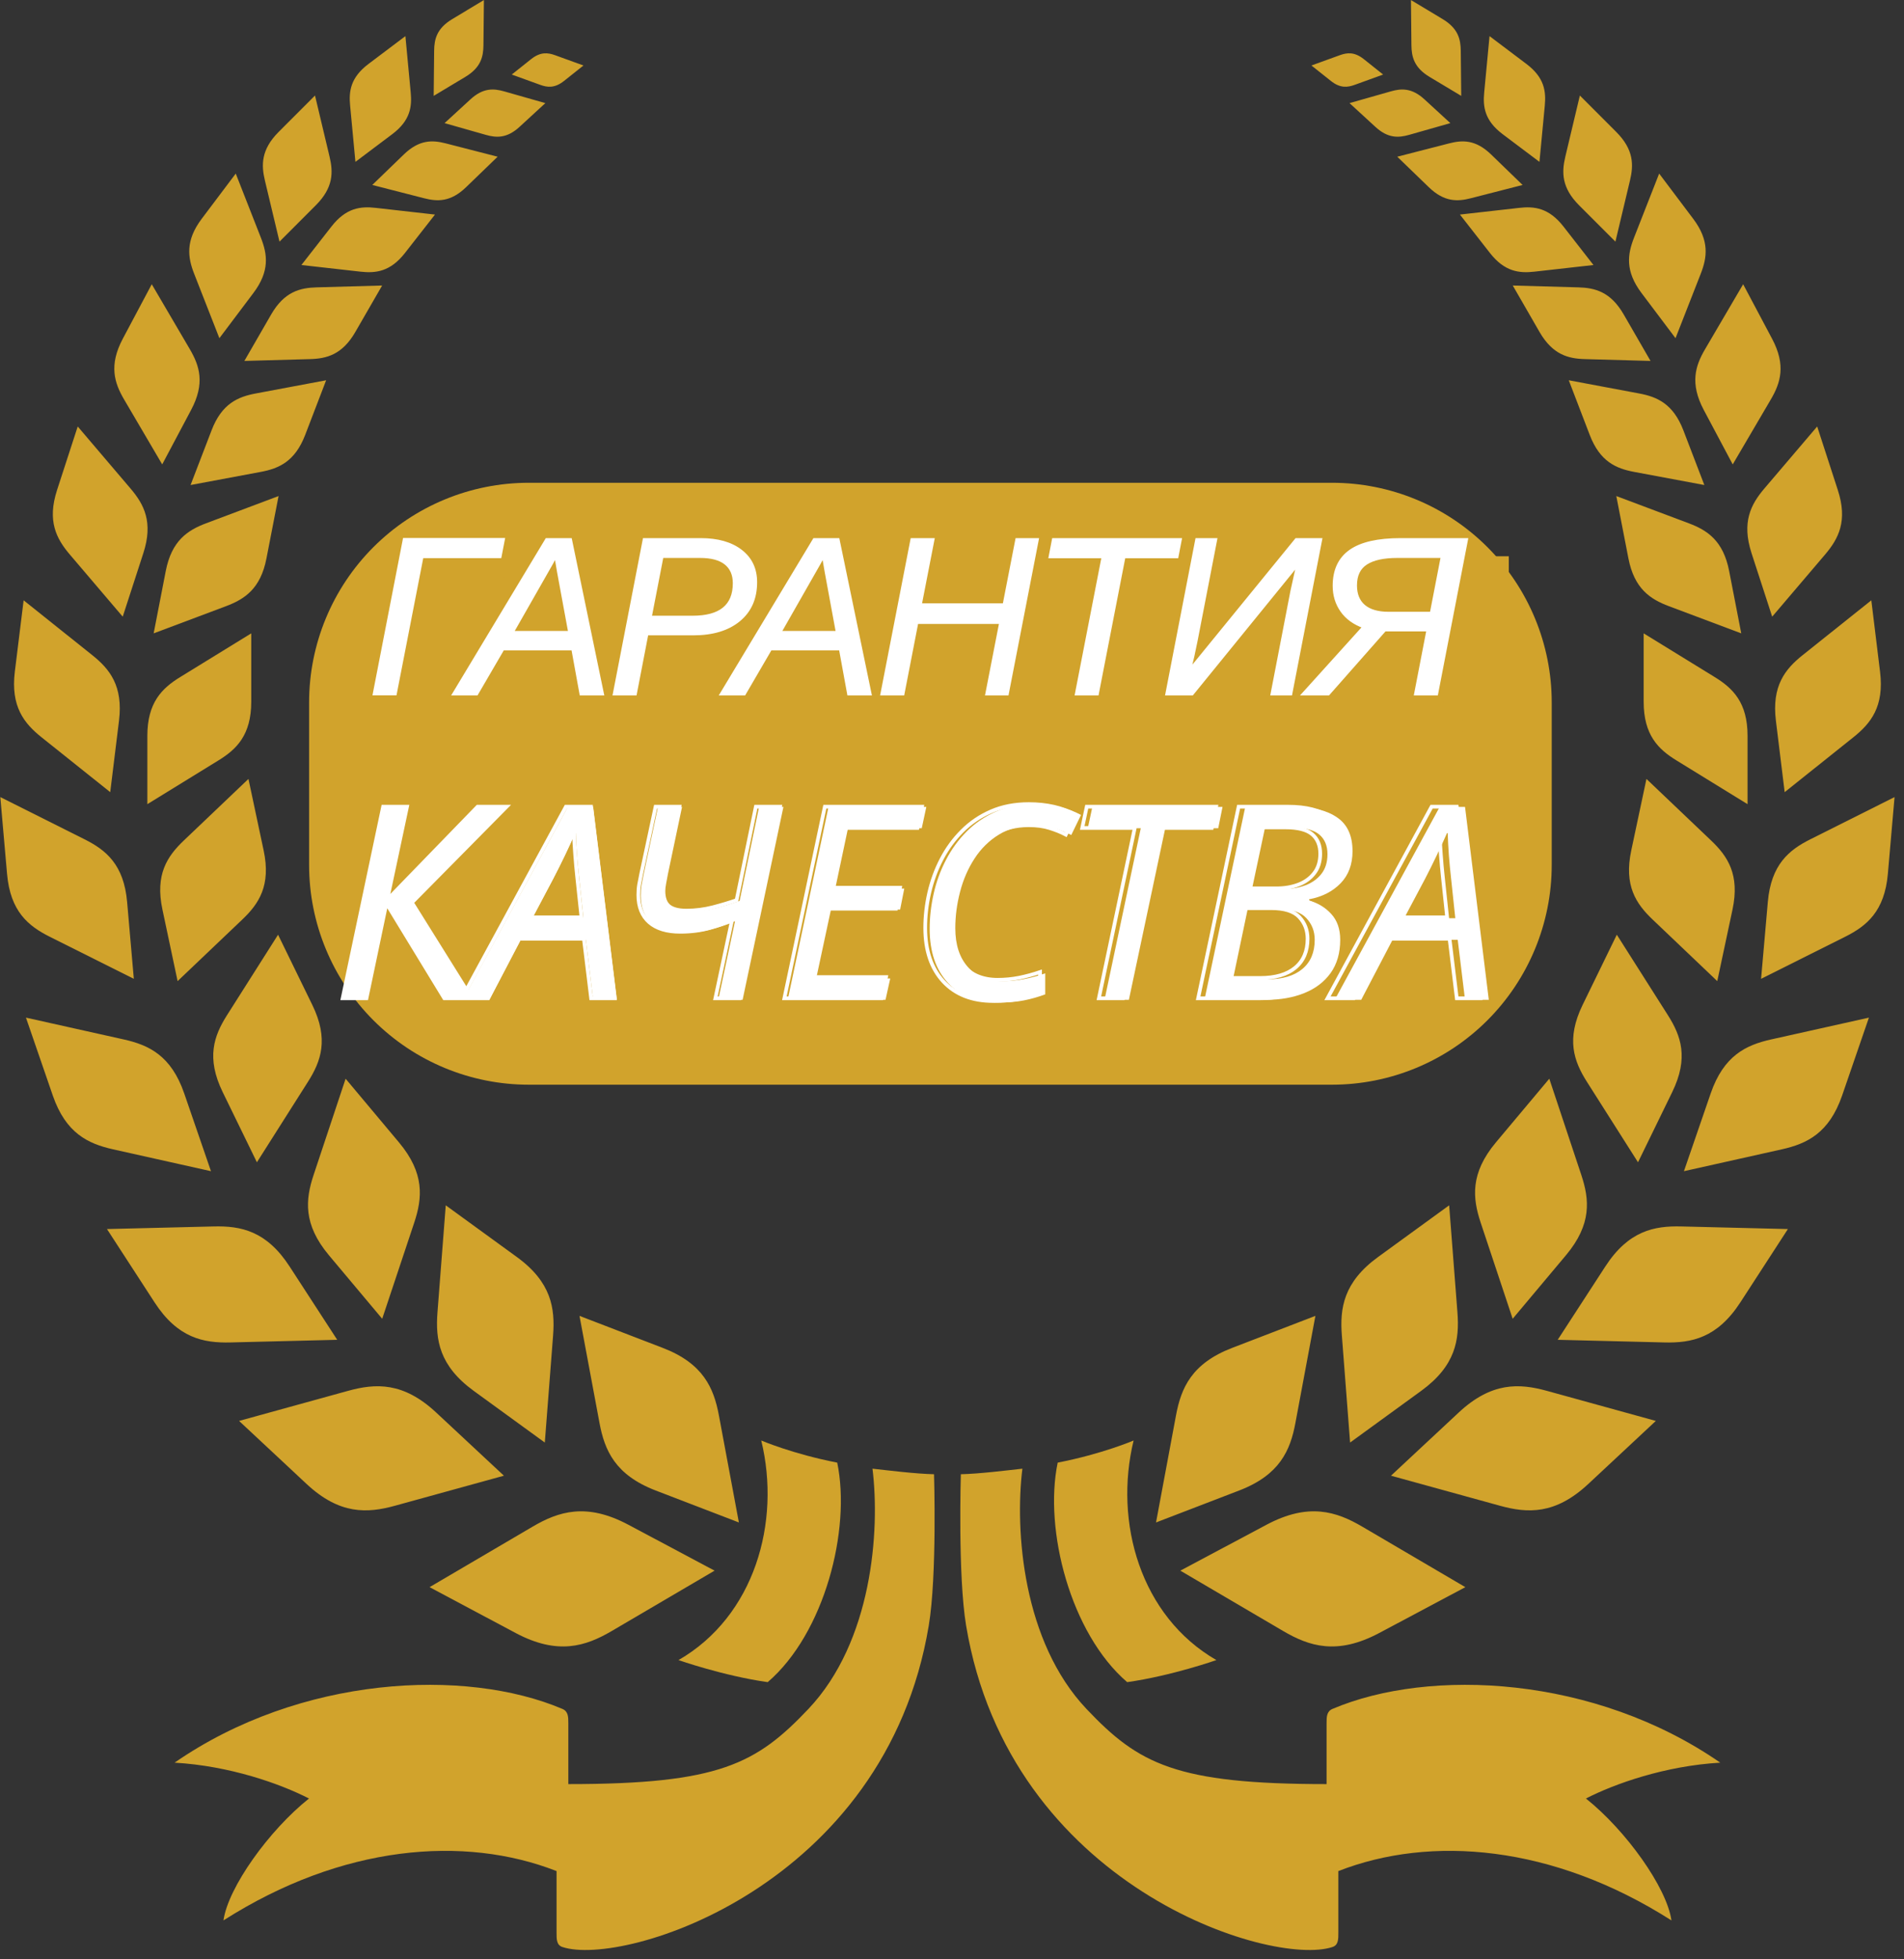 <?xml version="1.0" encoding="UTF-8"?> <svg xmlns="http://www.w3.org/2000/svg" xmlns:xlink="http://www.w3.org/1999/xlink" width="277" zoomAndPan="magnify" viewBox="0 0 207.75 213.75" height="285" preserveAspectRatio="xMidYMid meet" version="1.0"><rect x="0" y="0" width="207.75" height="213.75" fill="#333333" stroke="none"/><defs><g></g><clipPath id="4976af23a0"><path d="M 33.727 52.672 L 169.43 52.672 L 169.43 118.344 L 33.727 118.344 Z M 33.727 52.672 " clip-rule="nonzero"></path></clipPath><clipPath id="6cef067a6b"><path d="M 57.695 52.672 L 145.34 52.672 C 151.699 52.672 157.797 55.195 162.293 59.691 C 166.785 64.188 169.312 70.285 169.312 76.641 L 169.312 94.371 C 169.312 100.727 166.785 106.824 162.293 111.32 C 157.797 115.816 151.699 118.344 145.34 118.344 L 57.695 118.344 C 51.34 118.344 45.242 115.816 40.746 111.32 C 36.25 106.824 33.727 100.727 33.727 94.371 L 33.727 76.641 C 33.727 70.285 36.25 64.188 40.746 59.691 C 45.242 55.195 51.34 52.672 57.695 52.672 Z M 57.695 52.672 " clip-rule="nonzero"></path></clipPath><clipPath id="c6c201a1bd"><path d="M 19 157.129 L 187.711 157.129 L 187.711 212.746 L 19 212.746 Z M 19 157.129 " clip-rule="nonzero"></path></clipPath><clipPath id="4143507cf0"><path d="M 0.035 0.004 L 206.719 0.004 L 206.719 179.699 L 0.035 179.699 Z M 0.035 0.004 " clip-rule="nonzero"></path></clipPath></defs><g clip-path="url(#4976af23a0)"><g clip-path="url(#6cef067a6b)"><path fill="#d1a32c" d="M 33.727 52.672 L 169.43 52.672 L 169.43 118.344 L 33.727 118.344 Z M 33.727 52.672 " fill-opacity="1" fill-rule="nonzero"></path></g></g><g clip-path="url(#c6c201a1bd)"><path fill="#d1a32c" d="M 122.988 183.527 C 127.82 182.844 132.723 181.121 132.723 181.121 C 124.434 176.34 121.523 166.082 123.691 157.164 C 123.691 157.164 120.266 158.633 115.406 159.578 C 113.887 166.902 116.797 178.203 122.988 183.527 Z M 104.84 160.844 C 104.84 160.844 104.504 171.875 105.414 177.355 C 110.156 205.816 138.699 214.645 145.387 212.426 C 146.039 212.211 146.031 211.574 146.031 210.863 C 146.031 210.238 146.039 205.75 146.031 204.141 C 156.098 200.203 169.422 201.266 182.375 209.523 C 181.871 205.938 177.402 199.691 173.043 196.223 C 176.18 194.613 181.684 192.66 187.703 192.312 C 173.988 182.816 155.996 181.941 145.387 186.449 C 144.758 186.719 144.746 187.305 144.746 188.012 C 144.746 188.625 144.738 192.977 144.746 194.652 C 128.277 194.652 124.227 192.445 118.551 186.453 C 111.598 179.113 110.719 167.027 111.555 160.238 C 109.77 160.434 106.883 160.797 104.84 160.844 Z M 91.352 159.578 C 86.492 158.633 83.062 157.164 83.062 157.164 C 85.234 166.082 82.324 176.34 74.035 181.121 C 74.035 181.121 78.934 182.844 83.766 183.527 C 89.965 178.203 92.871 166.902 91.352 159.578 Z M 101.914 160.844 C 101.914 160.844 102.254 171.875 101.34 177.355 C 96.602 205.816 68.055 214.645 61.367 212.426 C 60.719 212.211 60.727 211.574 60.727 210.863 C 60.727 210.238 60.719 205.75 60.727 204.141 C 50.66 200.203 37.332 201.266 24.383 209.523 C 24.883 205.938 29.355 199.691 33.715 196.223 C 30.578 194.613 25.07 192.66 19.051 192.312 C 32.77 182.816 50.762 181.941 61.367 186.449 C 62 186.719 62.012 187.305 62.012 188.012 C 62.012 188.625 62.02 192.977 62.012 194.652 C 78.477 194.652 82.527 192.445 88.207 186.453 C 95.16 179.113 96.039 167.027 95.199 160.238 C 96.988 160.434 99.871 160.797 101.914 160.844 " fill-opacity="1" fill-rule="nonzero"></path></g><g clip-path="url(#4143507cf0)"><path fill="#d1a32c" d="M 159.438 10.461 L 159.387 5.535 C 159.375 4.277 159.098 3.098 157.414 2.086 L 153.953 0.004 L 154.004 4.934 C 154.016 6.191 154.293 7.375 155.977 8.387 Z M 148.809 6.453 C 147.777 5.637 146.98 5.738 146.188 6.023 L 143.094 7.145 L 145.207 8.824 C 146.234 9.645 147.035 9.543 147.824 9.254 L 150.918 8.133 Z M 155.426 10.84 C 154.047 9.574 152.902 9.641 151.754 9.969 L 147.25 11.25 L 150.074 13.844 C 151.449 15.109 152.602 15.039 153.746 14.715 L 158.25 13.434 Z M 167.973 17.66 L 168.555 11.527 C 168.703 9.961 168.516 8.461 166.555 6.98 L 162.527 3.941 L 161.945 10.078 C 161.793 11.645 161.984 13.145 163.945 14.629 Z M 162.688 16.844 C 161.008 15.223 159.574 15.27 158.129 15.641 L 152.461 17.098 L 155.906 20.43 C 157.586 22.047 159.023 22.004 160.469 21.633 L 166.133 20.18 Z M 176.262 26.363 L 177.848 19.703 C 178.258 18.004 178.277 16.32 176.348 14.391 L 172.383 10.422 L 170.797 17.086 C 170.395 18.781 170.367 20.465 172.297 22.398 Z M 170.59 24.711 C 168.992 22.668 167.406 22.492 165.762 22.68 L 159.297 23.41 L 162.574 27.605 C 164.172 29.648 165.762 29.824 167.406 29.641 L 173.867 28.914 Z M 182.82 36.898 L 185.566 29.883 C 186.266 28.094 186.555 26.27 184.746 23.867 L 181.035 18.938 L 178.285 25.953 C 177.586 27.742 177.301 29.566 179.109 31.969 Z M 177.164 34.305 C 175.738 31.832 174.035 31.402 172.211 31.352 L 165.062 31.152 L 167.988 36.23 C 169.418 38.699 171.117 39.133 172.945 39.18 L 180.094 39.379 Z M 189.062 50.668 L 193.219 43.582 C 194.277 41.777 194.895 39.855 193.355 36.957 L 190.199 31.012 L 186.043 38.102 C 184.98 39.91 184.367 41.828 185.902 44.727 Z M 183.676 46.949 C 182.559 44.043 180.797 43.289 178.84 42.926 L 171.172 41.488 L 173.461 47.457 C 174.574 50.363 176.34 51.117 178.293 51.484 L 185.965 52.918 Z M 193.367 67.281 L 199.137 60.504 C 200.605 58.773 201.629 56.844 200.527 53.461 L 198.277 46.531 L 192.508 53.305 C 191.039 55.035 190.02 56.969 191.113 60.348 Z M 188.672 62.301 C 188.027 58.988 186.289 57.852 184.27 57.094 L 176.359 54.121 L 177.68 60.922 C 178.324 64.234 180.062 65.367 182.078 66.129 L 189.992 69.102 Z M 194.73 86.426 L 202.219 80.445 C 204.129 78.922 205.605 77.086 205.137 73.289 L 204.184 65.496 L 196.691 71.477 C 194.781 73 193.305 74.836 193.773 78.633 Z M 190.68 80.281 C 190.68 76.648 189.074 75.086 187.098 73.871 L 179.344 69.102 L 179.344 76.562 C 179.344 80.195 180.945 81.754 182.926 82.965 L 190.68 87.738 Z M 192.156 106.793 L 201.336 102.199 C 203.676 101.027 205.629 99.43 205.988 95.348 L 206.719 86.965 L 197.539 91.566 C 195.199 92.734 193.246 94.328 192.891 98.414 Z M 189.039 99.23 C 189.848 95.418 188.512 93.426 186.711 91.711 L 179.648 84.984 L 177.988 92.801 C 177.176 96.613 178.512 98.602 180.312 100.316 L 187.375 107.043 Z M 183.738 127.781 L 194.422 125.395 C 197.148 124.785 199.582 123.641 201.004 119.508 L 203.922 111.027 L 193.234 113.41 C 190.512 114.02 188.078 115.168 186.656 119.301 Z M 182.461 119.148 C 184.281 115.414 183.414 113.008 181.992 110.766 L 176.414 101.98 L 172.68 109.645 C 170.863 113.379 171.727 115.781 173.148 118.023 L 178.727 126.809 Z M 169.965 146.176 L 181.598 146.465 C 184.562 146.539 187.367 145.984 189.895 142.09 L 195.082 134.094 L 183.453 133.809 C 180.488 133.734 177.684 134.285 175.156 138.184 Z M 170.867 136.949 C 173.703 133.566 173.43 130.867 172.539 128.188 L 169.047 117.691 L 163.227 124.633 C 160.395 128.016 160.672 130.715 161.559 133.391 L 165.051 143.883 Z M 151.773 161.004 L 163.648 164.277 C 166.68 165.117 169.699 165.266 173.293 161.914 L 180.672 155.027 L 168.797 151.75 C 165.77 150.914 162.746 150.762 159.152 154.121 Z M 155.066 151.75 C 158.844 149.004 159.254 146.16 159.023 143.18 L 158.121 131.504 L 150.367 137.141 C 146.59 139.887 146.18 142.73 146.414 145.711 L 147.312 157.387 Z M 128.789 171.363 L 140 177.945 C 142.863 179.625 145.898 180.605 150.48 178.172 L 159.887 173.164 L 148.672 166.582 C 145.812 164.895 142.773 163.918 138.191 166.355 Z M 135.215 162.617 C 139.641 160.914 140.789 158.234 141.344 155.254 L 143.527 143.566 L 134.445 147.059 C 130.02 148.758 128.871 151.438 128.316 154.422 L 126.137 166.105 Z M 50.777 8.387 C 52.465 7.375 52.738 6.191 52.75 4.934 L 52.801 0.004 L 49.344 2.086 C 47.656 3.098 47.383 4.277 47.371 5.535 L 47.32 10.461 Z M 55.84 8.133 L 58.934 9.254 C 59.719 9.543 60.523 9.645 61.551 8.824 L 63.664 7.145 L 60.566 6.023 C 59.781 5.738 58.977 5.637 57.949 6.453 Z M 48.508 13.434 L 53.012 14.715 C 54.156 15.039 55.305 15.109 56.684 13.844 L 59.504 11.25 L 55.008 9.969 C 53.855 9.641 52.707 9.574 51.332 10.84 Z M 42.812 14.629 C 44.773 13.145 44.961 11.645 44.812 10.078 L 44.234 3.941 L 40.203 6.98 C 38.242 8.461 38.051 9.961 38.203 11.527 L 38.781 17.66 Z M 40.621 20.18 L 46.289 21.633 C 47.734 22.004 49.172 22.047 50.848 20.43 L 54.297 17.098 L 48.629 15.641 C 47.184 15.27 45.75 15.223 44.07 16.844 Z M 34.457 22.398 C 36.391 20.465 36.363 18.781 35.957 17.086 L 34.371 10.422 L 30.406 14.391 C 28.477 16.32 28.5 18.004 28.906 19.703 L 30.496 26.363 Z M 32.887 28.914 L 39.348 29.641 C 40.996 29.824 42.586 29.648 44.184 27.605 L 47.461 23.41 L 41 22.68 C 39.348 22.492 37.762 22.668 36.168 24.711 Z M 27.648 31.969 C 29.457 29.566 29.172 27.742 28.473 25.953 L 25.723 18.938 L 22.012 23.867 C 20.203 26.27 20.488 28.094 21.191 29.883 L 23.938 36.898 Z M 26.664 39.379 L 33.812 39.18 C 35.637 39.133 37.34 38.699 38.766 36.23 L 41.695 31.152 L 34.547 31.352 C 32.723 31.402 31.02 31.832 29.59 34.305 Z M 20.852 44.727 C 22.395 41.828 21.773 39.91 20.715 38.102 L 16.559 31.012 L 13.398 36.957 C 11.859 39.855 12.48 41.777 13.539 43.582 L 17.699 50.668 Z M 20.793 52.918 L 28.461 51.484 C 30.418 51.117 32.18 50.363 33.297 47.457 L 35.586 41.488 L 27.918 42.926 C 25.961 43.289 24.199 44.043 23.086 46.949 Z M 15.641 60.348 C 16.738 56.969 15.719 55.035 14.246 53.305 L 8.48 46.531 L 6.227 53.461 C 5.129 56.844 6.148 58.773 7.621 60.504 L 13.391 67.281 Z M 16.766 69.102 L 24.68 66.129 C 26.695 65.367 28.434 64.234 29.074 60.922 L 30.395 54.121 L 22.484 57.094 C 20.469 57.852 18.73 58.988 18.086 62.301 Z M 12.984 78.633 C 13.449 74.836 11.973 73 10.066 71.477 L 2.578 65.496 L 1.617 73.289 C 1.156 77.086 2.629 78.922 4.539 80.445 L 12.027 86.426 Z M 16.078 87.738 L 23.832 82.965 C 25.809 81.754 27.414 80.195 27.414 76.562 L 27.414 69.102 L 19.66 73.871 C 17.68 75.086 16.078 76.648 16.078 80.281 Z M 13.871 98.414 C 13.516 94.328 11.559 92.734 9.215 91.566 L 0.035 86.965 L 0.77 95.348 C 1.129 99.43 3.078 101.027 5.422 102.199 L 14.602 106.793 Z M 19.379 107.043 L 26.445 100.316 C 28.246 98.602 29.578 96.613 28.77 92.801 L 27.109 84.984 L 20.047 91.711 C 18.246 93.426 16.91 95.418 17.723 99.23 Z M 20.102 119.301 C 18.68 115.168 16.246 114.02 13.52 113.41 L 2.832 111.027 L 5.754 119.508 C 7.176 123.641 9.609 124.785 12.336 125.395 L 23.02 127.781 Z M 28.031 126.809 L 33.605 118.023 C 35.027 115.781 35.898 113.379 34.078 109.645 L 30.34 101.98 L 24.766 110.766 C 23.344 113.008 22.477 115.414 24.297 119.148 Z M 31.602 138.184 C 29.074 134.285 26.273 133.734 23.305 133.809 L 11.672 134.094 L 16.863 142.09 C 19.391 145.984 22.191 146.539 25.16 146.465 L 36.793 146.176 Z M 41.703 143.883 L 45.199 133.391 C 46.086 130.715 46.363 128.016 43.527 124.633 L 37.711 117.691 L 34.219 128.188 C 33.328 130.867 33.055 133.566 35.887 136.949 Z M 47.602 154.121 C 44.008 150.762 40.988 150.914 37.961 151.75 L 26.086 155.027 L 33.461 161.914 C 37.059 165.266 40.078 165.117 43.109 164.277 L 54.984 161.004 Z M 59.445 157.387 L 60.348 145.711 C 60.574 142.73 60.168 139.887 56.391 137.141 L 48.637 131.504 L 47.734 143.18 C 47.504 146.16 47.914 149.004 51.691 151.75 Z M 68.562 166.355 C 63.984 163.918 60.945 164.895 58.082 166.582 L 46.871 173.164 L 56.273 178.172 C 60.855 180.605 63.895 179.625 66.754 177.945 L 77.969 171.363 Z M 71.539 162.617 C 67.113 160.914 65.969 158.234 65.414 155.254 L 63.23 143.566 L 72.312 147.059 C 76.734 148.758 77.883 151.438 78.441 154.422 L 80.621 166.105 L 71.539 162.617 " fill-opacity="1" fill-rule="nonzero"></path></g><path fill="#d1a32c" d="M 49.363 70.297 C 52.398 70.324 52.398 65.352 49.363 65.379 L 46.445 65.379 L 46.445 70.297 Z M 41.418 60.688 L 49.363 60.688 C 54.223 60.688 56.637 64.199 56.637 67.711 C 56.637 71.254 54.195 74.766 49.395 74.766 L 46.445 74.766 L 46.445 80.582 L 41.418 80.582 L 41.418 60.688 " fill-opacity="1" fill-rule="nonzero"></path><path fill="#d1a32c" d="M 67.512 69.93 C 70.684 69.93 70.684 65.379 67.512 65.379 L 64.566 65.379 L 64.566 69.93 Z M 65.465 74.258 L 64.566 74.258 L 64.566 80.582 L 59.484 80.582 L 59.484 60.688 L 67.426 60.688 C 71.527 60.688 74.699 62.57 74.812 67.234 C 74.812 70.914 73.324 72.996 70.91 73.754 L 76.328 80.582 L 70.066 80.582 L 65.465 74.258 " fill-opacity="1" fill-rule="nonzero"></path><path fill="#d1a32c" d="M 83.414 68.5 L 91.473 68.5 L 91.473 72.855 L 83.414 72.855 L 83.414 75.832 L 92.176 75.832 L 92.176 80.582 L 78.332 80.582 L 78.332 60.688 L 92.176 60.688 L 92.176 65.406 L 83.414 65.406 L 83.414 68.5 " fill-opacity="1" fill-rule="nonzero"></path><path fill="#d1a32c" d="M 95.555 60.688 L 100.582 60.688 L 104.766 70.41 L 108.977 60.688 L 114.004 60.688 L 114.004 80.582 L 108.949 80.582 L 108.977 74.852 L 109.285 70.828 L 109.117 70.801 L 106.504 77.629 L 103.051 77.629 L 100.387 70.801 L 100.246 70.828 L 100.582 74.852 L 100.582 80.582 L 95.555 80.582 L 95.555 60.688 " fill-opacity="1" fill-rule="nonzero"></path><path fill="#d1a32c" d="M 122.887 80.582 L 117.859 80.582 L 117.859 60.688 L 122.887 60.688 L 122.887 80.582 " fill-opacity="1" fill-rule="nonzero"></path><path fill="#d1a32c" d="M 131.707 73.922 C 131.707 77.125 137.379 77.125 137.406 73.922 L 137.406 60.688 L 142.492 60.688 L 142.492 73.922 C 142.461 83.25 126.598 83.25 126.625 73.922 L 126.625 60.688 L 131.707 60.688 L 131.707 73.922 " fill-opacity="1" fill-rule="nonzero"></path><path fill="#d1a32c" d="M 146.18 60.688 L 151.207 60.688 L 155.391 70.41 L 159.602 60.688 L 164.629 60.688 L 164.629 80.582 L 159.574 80.582 L 159.602 74.852 L 159.91 70.832 L 159.742 70.805 L 157.129 77.629 L 153.68 77.629 L 151.008 70.805 L 150.871 70.832 L 151.207 74.852 L 151.207 80.582 L 146.18 80.582 L 146.18 60.688 " fill-opacity="1" fill-rule="nonzero"></path><path fill="#d1a32c" d="M 50.922 104.488 C 50.922 106.316 53.199 107.328 54.824 106.625 L 53.199 104.941 L 55.977 102.523 L 57.355 103.93 L 57.355 97.691 C 57.355 94.629 50.922 94.715 50.922 97.691 Z M 45.898 97.691 C 45.898 93.113 49.996 90.863 54.125 90.863 C 58.254 90.863 62.379 93.141 62.379 97.691 L 62.379 104.488 C 62.379 105.867 61.984 107.047 61.367 108.004 L 62.91 109.574 L 60.133 112.078 L 58.504 110.395 C 57.184 111.012 55.668 111.32 54.152 111.32 C 50.023 111.32 45.898 109.043 45.898 104.488 L 45.898 97.691 " fill-opacity="1" fill-rule="nonzero"></path><path fill="#d1a32c" d="M 70.73 104.379 C 70.73 107.582 76.402 107.582 76.43 104.379 L 76.43 91.145 L 81.512 91.145 L 81.512 104.379 C 81.484 113.707 65.617 113.707 65.648 104.379 L 65.648 91.145 L 70.73 91.145 L 70.73 104.379 " fill-opacity="1" fill-rule="nonzero"></path><path fill="#d1a32c" d="M 93.598 102.578 L 92.219 96.762 L 92.082 96.762 L 90.621 102.578 Z M 101.484 111.039 L 96.094 111.039 L 94.805 107.047 L 89.496 107.047 L 88.262 111.039 L 82.871 111.039 L 89.805 91.145 L 94.383 91.145 L 101.484 111.039 " fill-opacity="1" fill-rule="nonzero"></path><path fill="#d1a32c" d="M 103.52 91.145 L 108.57 91.145 L 108.57 106.062 L 116.66 106.062 L 116.66 111.039 L 103.52 111.039 L 103.52 91.145 " fill-opacity="1" fill-rule="nonzero"></path><path fill="#d1a32c" d="M 124.387 111.039 L 119.363 111.039 L 119.363 91.145 L 124.387 91.145 L 124.387 111.039 " fill-opacity="1" fill-rule="nonzero"></path><path fill="#d1a32c" d="M 137.422 95.891 L 137.422 111.039 L 132.34 111.039 L 132.34 95.891 L 127.062 95.891 L 127.062 91.117 L 142.703 91.117 L 142.703 95.891 L 137.422 95.891 " fill-opacity="1" fill-rule="nonzero"></path><path fill="#d1a32c" d="M 150.484 111.039 L 150.484 103.199 L 143.551 91.145 L 149.391 91.145 L 152.984 98.449 L 156.578 91.145 L 162.477 91.145 L 155.512 103.199 L 155.512 111.039 L 150.484 111.039 " fill-opacity="1" fill-rule="nonzero"></path><path stroke-linecap="butt" transform="matrix(0.749, 0, 0, 0.749, 34.814, 56.233)" fill="none" stroke-linejoin="miter" d="M 26.838 3.516 L 26.358 6.003 L 14.99 6.003 L 11.095 25.986 L 8.05 25.986 L 12.42 3.516 Z M 38.164 26.001 L 36.97 19.431 L 26.781 19.431 L 22.953 26.001 L 19.637 26.001 L 33.158 3.532 L 36.621 3.532 L 41.277 26.001 Z M 34.483 5.826 C 34.342 6.103 34.149 6.468 33.893 6.926 C 33.638 7.385 31.714 10.759 28.121 17.053 L 36.522 17.053 L 34.895 8.235 Z M 55.602 3.532 C 58.058 3.532 60.003 4.084 61.437 5.19 C 62.876 6.295 63.591 7.808 63.591 9.732 C 63.591 12.073 62.782 13.909 61.161 15.244 C 59.539 16.579 57.323 17.246 54.517 17.246 L 47.754 17.246 L 46.064 26.001 L 43.019 26.001 L 47.373 3.532 Z M 48.234 14.837 L 54.408 14.837 C 58.465 14.837 60.498 13.184 60.498 9.878 C 60.498 8.611 60.076 7.646 59.236 6.973 C 58.397 6.306 57.161 5.972 55.524 5.972 L 49.954 5.972 Z M 77.154 26.001 L 75.954 19.431 L 65.765 19.431 L 61.938 26.001 L 58.621 26.001 L 72.143 3.532 L 75.605 3.532 L 80.262 26.001 Z M 73.467 5.826 C 73.331 6.103 73.133 6.468 72.878 6.926 C 72.622 7.385 70.698 10.759 67.105 17.053 L 75.511 17.053 L 73.884 8.235 Z M 97.282 26.001 L 99.311 15.588 L 87.077 15.588 L 85.054 26.001 L 82.003 26.001 L 86.373 3.532 L 89.424 3.532 L 87.573 13.033 L 99.801 13.033 L 101.652 3.532 L 104.619 3.532 L 100.249 26.001 Z M 117.254 6.019 L 113.364 26.001 L 110.334 26.001 L 114.224 6.019 L 106.507 6.019 L 106.986 3.532 L 125.451 3.532 L 124.972 6.019 Z M 123.512 26.001 L 127.866 3.532 L 130.609 3.532 L 127.756 18.263 C 127.464 19.744 127.141 21.199 126.781 22.633 L 142.362 3.532 L 145.903 3.532 L 141.549 26.001 L 138.837 26.001 L 141.721 11.072 L 142.618 7.02 L 127.177 26.001 Z M 143.405 26.001 L 152.239 16.224 C 150.815 15.713 149.731 14.936 148.995 13.888 C 148.255 12.84 147.885 11.63 147.885 10.259 C 147.885 7.995 148.672 6.306 150.252 5.195 C 151.832 4.084 154.262 3.532 157.547 3.532 L 167.147 3.532 L 162.793 26.001 L 159.748 26.001 L 161.552 16.673 L 155.253 16.673 L 147.024 26.001 Z M 163.638 5.972 L 157.073 5.972 C 155.07 5.972 153.558 6.301 152.526 6.968 C 151.493 7.63 150.977 8.71 150.977 10.196 C 150.977 11.515 151.389 12.522 152.213 13.22 C 153.037 13.914 154.236 14.263 155.811 14.263 L 162.032 14.263 Z M 163.638 5.972 " stroke="#ffffff" stroke-width="0.449" stroke-opacity="1" stroke-miterlimit="4"></path><g fill="#ffffff" fill-opacity="1"><g transform="translate(40.092, 75.71)"><g><path d="M 14.828 -16.844 L 14.469 -14.984 L 5.953 -14.984 L 3.031 -0.016 L 0.75 -0.016 L 4.031 -16.844 Z M 14.828 -16.844 "></path></g></g></g><g fill="#ffffff" fill-opacity="1"><g transform="translate(50.729, 75.71)"><g><path d="M 12.672 0 L 11.781 -4.922 L 4.141 -4.922 L 1.281 0 L -1.203 0 L 8.922 -16.828 L 11.516 -16.828 L 15 0 Z M 9.922 -15.109 C 9.816 -14.898 9.664 -14.625 9.469 -14.281 C 9.281 -13.945 7.844 -11.422 5.156 -6.703 L 11.453 -6.703 L 10.234 -13.312 Z M 9.922 -15.109 "></path></g></g></g><g fill="#ffffff" fill-opacity="1"><g transform="translate(66.287, 75.71)"><g><path d="M 10.172 -16.828 C 12.016 -16.828 13.473 -16.41 14.547 -15.578 C 15.629 -14.754 16.172 -13.625 16.172 -12.188 C 16.172 -10.438 15.562 -9.062 14.344 -8.062 C 13.125 -7.062 11.461 -6.562 9.359 -6.562 L 4.297 -6.562 L 3.031 0 L 0.75 0 L 4.016 -16.828 Z M 4.656 -8.359 L 9.281 -8.359 C 12.32 -8.359 13.844 -9.598 13.844 -12.078 C 13.844 -13.023 13.523 -13.75 12.891 -14.25 C 12.266 -14.75 11.344 -15 10.125 -15 L 5.953 -15 Z M 4.656 -8.359 "></path></g></g></g><g fill="#ffffff" fill-opacity="1"><g transform="translate(79.933, 75.71)"><g><path d="M 12.672 0 L 11.781 -4.922 L 4.141 -4.922 L 1.281 0 L -1.203 0 L 8.922 -16.828 L 11.516 -16.828 L 15 0 Z M 9.922 -15.109 C 9.816 -14.898 9.664 -14.625 9.469 -14.281 C 9.281 -13.945 7.844 -11.422 5.156 -6.703 L 11.453 -6.703 L 10.234 -13.312 Z M 9.922 -15.109 "></path></g></g></g><g fill="#ffffff" fill-opacity="1"><g transform="translate(95.491, 75.71)"><g><path d="M 12.203 0 L 13.719 -7.797 L 4.547 -7.797 L 3.031 0 L 0.75 0 L 4.031 -16.828 L 6.312 -16.828 L 4.922 -9.719 L 14.094 -9.719 L 15.469 -16.828 L 17.688 -16.828 L 14.422 0 Z M 12.203 0 "></path></g></g></g><g fill="#ffffff" fill-opacity="1"><g transform="translate(112.399, 75.71)"><g><path d="M 10.25 -14.969 L 7.328 0 L 5.062 0 L 7.984 -14.969 L 2.203 -14.969 L 2.562 -16.828 L 16.391 -16.828 L 16.031 -14.969 Z M 10.25 -14.969 "></path></g></g></g><g fill="#ffffff" fill-opacity="1"><g transform="translate(126.583, 75.71)"><g><path d="M 0.75 0 L 4.016 -16.828 L 6.062 -16.828 L 3.938 -5.797 C 3.719 -4.691 3.473 -3.598 3.203 -2.516 L 14.875 -16.828 L 17.531 -16.828 L 14.266 0 L 12.234 0 L 14.391 -11.188 L 15.062 -14.219 L 3.5 0 Z M 0.75 0 "></path></g></g></g><g fill="#ffffff" fill-opacity="1"><g transform="translate(143.324, 75.71)"><g><path d="M -1.094 0 L 5.531 -7.328 C 4.469 -7.703 3.656 -8.281 3.094 -9.062 C 2.539 -9.852 2.266 -10.766 2.266 -11.797 C 2.266 -13.492 2.852 -14.754 4.031 -15.578 C 5.219 -16.41 7.047 -16.828 9.516 -16.828 L 16.703 -16.828 L 13.438 0 L 11.156 0 L 12.516 -6.984 L 7.797 -6.984 L 1.625 0 Z M 14.078 -15 L 9.156 -15 C 7.656 -15 6.52 -14.75 5.75 -14.25 C 4.977 -13.758 4.594 -12.957 4.594 -11.844 C 4.594 -10.852 4.898 -10.098 5.516 -9.578 C 6.129 -9.055 7.023 -8.797 8.203 -8.797 L 12.875 -8.797 Z M 14.078 -15 "></path></g></g></g><g fill="#ffffff" fill-opacity="1"><g transform="translate(159.246, 75.71)"><g></g></g></g><path stroke-linecap="butt" transform="matrix(0.068, 0, 0, 0.068, 33.43, 86.346)" fill="none" stroke-linejoin="miter" d="M 58.167 331.977 L 123.131 24.497 L 161.516 24.497 L 129.69 173.988 L 274.732 24.497 L 321.33 24.497 L 169.33 178.322 L 265.264 331.977 L 221.347 331.977 L 128.435 179.577 L 96.438 331.977 Z M 249.408 331.977 L 416.466 24.497 L 456.904 24.497 L 494.776 331.977 L 456.904 331.977 L 445.269 236.442 L 341.521 236.442 L 291.558 331.977 Z M 360.001 201.992 L 441.391 201.992 L 434.546 137.428 C 433.349 126.477 432.265 114.442 431.295 101.267 C 430.269 88.035 429.641 76.399 429.356 66.361 L 427.987 66.361 C 423.481 77.198 418.177 88.947 412.131 101.495 C 406.085 113.929 399.811 126.477 393.195 139.082 Z M 656.244 331.977 L 682.937 206.669 C 673.241 211.061 661.149 215.224 646.776 219.217 C 632.46 223.209 616.776 225.206 599.836 225.206 C 578.276 225.206 561.736 220.129 550.101 209.977 C 538.465 199.711 532.648 185.167 532.648 166.231 C 532.648 160.185 533.047 154.652 533.903 149.519 C 534.815 144.329 535.956 138.397 537.382 131.724 L 560.31 24.497 L 598.524 24.497 L 576.166 130.926 C 575.025 136.629 573.999 141.876 573.086 146.667 C 572.288 151.344 571.831 155.28 571.831 158.417 C 571.831 169.082 574.74 177.239 580.444 182.828 C 586.204 188.418 596.015 191.269 609.817 191.269 C 624.076 191.269 638.221 189.444 652.138 185.908 C 666.111 182.258 678.83 178.436 690.295 174.444 L 721.208 24.497 L 759.992 24.497 L 695.029 331.977 Z M 766.951 331.977 L 831.914 24.497 L 987.793 24.497 L 980.55 58.604 L 862.885 58.604 L 842.694 154.538 L 952.488 154.538 L 946.043 188.189 L 835.793 188.189 L 812.123 297.926 L 930.073 297.926 L 922.829 331.977 Z M 1102.321 336.311 C 1068.157 336.311 1041.407 325.817 1022.015 304.885 C 1002.68 283.953 992.983 255.206 992.983 218.761 C 992.983 200.395 995.094 181.801 999.371 162.866 C 1003.763 143.873 1010.265 125.906 1019.049 109.024 C 1027.832 92.084 1038.84 76.913 1052.187 63.623 C 1065.533 50.22 1081.104 39.668 1098.842 31.968 C 1116.637 24.212 1136.771 20.333 1159.186 20.333 C 1187.932 20.333 1212.913 26.037 1234.131 37.444 L 1218.56 69.327 C 1210.86 65.277 1202.191 61.798 1192.495 58.775 C 1182.913 55.752 1171.791 54.269 1159.186 54.269 C 1137.683 54.269 1119.033 59.118 1103.348 68.757 C 1087.72 78.396 1074.716 91.115 1064.335 107.028 C 1054.069 122.941 1046.369 140.622 1041.35 160.014 C 1036.388 179.349 1033.878 198.684 1033.878 217.962 C 1033.878 244.027 1040.551 264.56 1053.841 279.675 C 1067.244 294.732 1085.724 302.261 1109.222 302.261 C 1121.029 302.261 1132.55 301.12 1143.843 298.896 C 1155.193 296.557 1166.315 293.535 1177.266 289.827 L 1177.266 323.364 C 1166.03 327.357 1154.737 330.551 1143.387 332.832 C 1132.151 335.171 1118.405 336.311 1102.321 336.311 Z M 1271.603 331.977 L 1329.209 58.604 L 1244.91 58.604 L 1252.154 24.497 L 1459.764 24.497 L 1452.806 58.604 L 1368.393 58.604 L 1310.273 331.977 Z M 1430.904 331.977 L 1495.868 24.497 L 1575.547 24.497 C 1603.951 24.497 1626.309 30.143 1642.507 41.322 C 1658.762 52.558 1666.861 70.468 1666.861 95.164 C 1666.861 116.096 1660.53 133.15 1647.868 146.268 C 1635.263 159.272 1618.438 167.828 1597.506 171.82 L 1597.506 173.988 C 1611.593 177.695 1623.343 184.767 1632.811 195.148 C 1642.279 205.414 1647.013 219.217 1647.013 236.442 C 1647.013 257.374 1641.879 274.998 1631.67 289.2 C 1621.518 303.345 1607.544 314.067 1589.692 321.254 C 1571.897 328.44 1551.706 331.977 1529.063 331.977 Z M 1506.648 155.508 L 1557.01 155.508 C 1569.615 155.508 1581.25 153.512 1591.802 149.519 C 1602.468 145.47 1610.966 139.31 1617.24 131.097 C 1623.628 122.941 1626.822 112.503 1626.822 99.898 C 1626.822 86.438 1622.487 76.057 1613.875 68.757 C 1605.262 61.399 1590.889 57.749 1570.813 57.749 L 1527.295 57.749 Z M 1476.076 299.295 L 1530.317 299.295 C 1554.729 299.295 1573.494 293.82 1586.669 282.926 C 1599.901 271.975 1606.517 256.461 1606.517 236.442 C 1606.517 222.639 1602.068 211.004 1593.171 201.536 C 1584.273 192.068 1569.216 187.334 1547.999 187.334 L 1499.746 187.334 Z M 1638.457 331.977 L 1805.515 24.497 L 1845.953 24.497 L 1883.825 331.977 L 1845.953 331.977 L 1834.318 236.442 L 1730.57 236.442 L 1680.607 331.977 Z M 1749.05 201.992 L 1830.44 201.992 L 1823.595 137.428 C 1822.398 126.477 1821.314 114.442 1820.344 101.267 C 1819.318 88.035 1818.69 76.399 1818.405 66.361 L 1817.036 66.361 C 1812.53 77.198 1807.226 88.947 1801.18 101.495 C 1795.135 113.929 1788.861 126.477 1782.244 139.082 Z M 1749.05 201.992 " stroke="#ffffff" stroke-width="5.921" stroke-opacity="1" stroke-miterlimit="4"></path><g fill="#ffffff" fill-opacity="1"><g transform="translate(36.206, 109.084)"><g><path d="M 1.203 0 L 5.656 -21.047 L 8.281 -21.047 L 6.109 -10.828 L 16.047 -21.047 L 19.219 -21.047 L 8.812 -10.531 L 15.391 0 L 12.391 0 L 6.016 -10.438 L 3.828 0 Z M 1.203 0 "></path></g></g></g><g fill="#ffffff" fill-opacity="1"><g transform="translate(52.189, 109.084)"><g><path d="M -1.688 0 L 9.766 -21.047 L 12.531 -21.047 L 15.125 0 L 12.531 0 L 11.734 -6.547 L 4.625 -6.547 L 1.203 0 Z M 5.891 -8.906 L 11.469 -8.906 L 11 -13.328 C 10.914 -14.078 10.836 -14.898 10.766 -15.797 C 10.703 -16.703 10.66 -17.5 10.641 -18.188 L 10.562 -18.188 C 10.238 -17.445 9.867 -16.645 9.453 -15.781 C 9.047 -14.926 8.617 -14.066 8.172 -13.203 Z M 5.891 -8.906 "></path></g></g></g><g fill="#ffffff" fill-opacity="1"><g transform="translate(66.403, 109.084)"><g><path d="M 11.969 0 L 13.797 -8.578 C 13.129 -8.285 12.301 -8 11.312 -7.719 C 10.332 -7.445 9.266 -7.312 8.109 -7.312 C 6.629 -7.312 5.492 -7.66 4.703 -8.359 C 3.91 -9.055 3.516 -10.051 3.516 -11.344 C 3.516 -11.758 3.539 -12.145 3.594 -12.5 C 3.656 -12.852 3.734 -13.254 3.828 -13.703 L 5.391 -21.047 L 8.016 -21.047 L 6.484 -13.766 C 6.41 -13.367 6.344 -13.008 6.281 -12.688 C 6.219 -12.363 6.188 -12.094 6.188 -11.875 C 6.188 -11.156 6.383 -10.602 6.781 -10.219 C 7.176 -9.832 7.844 -9.641 8.781 -9.641 C 9.77 -9.641 10.738 -9.758 11.688 -10 C 12.645 -10.25 13.516 -10.516 14.297 -10.797 L 16.422 -21.047 L 19.078 -21.047 L 14.625 0 Z M 11.969 0 "></path></g></g></g><g fill="#ffffff" fill-opacity="1"><g transform="translate(84.746, 109.084)"><g><path d="M 1.203 0 L 5.656 -21.047 L 16.328 -21.047 L 15.828 -18.719 L 7.781 -18.719 L 6.391 -12.141 L 13.922 -12.141 L 13.469 -9.844 L 5.922 -9.844 L 4.312 -2.328 L 12.391 -2.328 L 11.875 0 Z M 1.203 0 "></path></g></g></g><g fill="#ffffff" fill-opacity="1"><g transform="translate(99.313, 109.084)"><g><path d="M 9.609 0.297 C 7.273 0.297 5.441 -0.422 4.109 -1.859 C 2.785 -3.297 2.125 -5.258 2.125 -7.75 C 2.125 -9.008 2.27 -10.285 2.562 -11.578 C 2.852 -12.879 3.301 -14.109 3.906 -15.266 C 4.508 -16.43 5.266 -17.469 6.172 -18.375 C 7.086 -19.289 8.156 -20.016 9.375 -20.547 C 10.594 -21.078 11.969 -21.344 13.5 -21.344 C 15.469 -21.344 17.18 -20.953 18.641 -20.172 L 17.578 -17.984 C 17.047 -18.254 16.445 -18.492 15.781 -18.703 C 15.125 -18.91 14.363 -19.016 13.5 -19.016 C 12.031 -19.016 10.758 -18.688 9.688 -18.031 C 8.613 -17.375 7.723 -16.5 7.016 -15.406 C 6.305 -14.312 5.781 -13.098 5.438 -11.766 C 5.094 -10.441 4.922 -9.125 4.922 -7.812 C 4.922 -6.02 5.379 -4.609 6.297 -3.578 C 7.211 -2.547 8.473 -2.031 10.078 -2.031 C 10.891 -2.031 11.68 -2.109 12.453 -2.266 C 13.234 -2.422 13.992 -2.629 14.734 -2.891 L 14.734 -0.594 C 13.973 -0.312 13.203 -0.094 12.422 0.062 C 11.648 0.219 10.711 0.297 9.609 0.297 Z M 9.609 0.297 "></path></g></g></g><g fill="#ffffff" fill-opacity="1"><g transform="translate(116.034, 109.084)"><g><path d="M 4.484 0 L 8.438 -18.719 L 2.656 -18.719 L 3.156 -21.047 L 17.359 -21.047 L 16.891 -18.719 L 11.109 -18.719 L 7.141 0 Z M 4.484 0 "></path></g></g></g><g fill="#ffffff" fill-opacity="1"><g transform="translate(130.218, 109.084)"><g><path d="M 1.203 0 L 5.656 -21.047 L 11.109 -21.047 C 13.055 -21.047 14.582 -20.66 15.688 -19.891 C 16.801 -19.129 17.359 -17.906 17.359 -16.219 C 17.359 -14.781 16.926 -13.613 16.062 -12.719 C 15.195 -11.82 14.051 -11.238 12.625 -10.969 L 12.625 -10.828 C 13.582 -10.566 14.383 -10.082 15.031 -9.375 C 15.688 -8.664 16.016 -7.723 16.016 -6.547 C 16.016 -5.109 15.664 -3.898 14.969 -2.922 C 14.27 -1.953 13.312 -1.223 12.094 -0.734 C 10.875 -0.242 9.488 0 7.938 0 Z M 6.391 -12.094 L 9.844 -12.094 C 10.707 -12.094 11.504 -12.227 12.234 -12.5 C 12.961 -12.781 13.539 -13.195 13.969 -13.75 C 14.406 -14.312 14.625 -15.023 14.625 -15.891 C 14.625 -16.816 14.328 -17.531 13.734 -18.031 C 13.148 -18.531 12.172 -18.781 10.797 -18.781 L 7.812 -18.781 Z M 4.312 -2.234 L 8.016 -2.234 C 9.691 -2.234 10.977 -2.609 11.875 -3.359 C 12.781 -4.109 13.234 -5.172 13.234 -6.547 C 13.234 -7.484 12.926 -8.273 12.312 -8.922 C 11.707 -9.578 10.68 -9.906 9.234 -9.906 L 5.922 -9.906 Z M 4.312 -2.234 "></path></g></g></g><g fill="#ffffff" fill-opacity="1"><g transform="translate(147.322, 109.084)"><g><path d="M -1.688 0 L 9.766 -21.047 L 12.531 -21.047 L 15.125 0 L 12.531 0 L 11.734 -6.547 L 4.625 -6.547 L 1.203 0 Z M 5.891 -8.906 L 11.469 -8.906 L 11 -13.328 C 10.914 -14.078 10.836 -14.898 10.766 -15.797 C 10.703 -16.703 10.66 -17.5 10.641 -18.188 L 10.562 -18.188 C 10.238 -17.445 9.867 -16.645 9.453 -15.781 C 9.047 -14.926 8.617 -14.066 8.172 -13.203 Z M 5.891 -8.906 "></path></g></g></g><g fill="#ffffff" fill-opacity="1"><g transform="translate(163.306, 109.084)"><g></g></g></g></svg> 